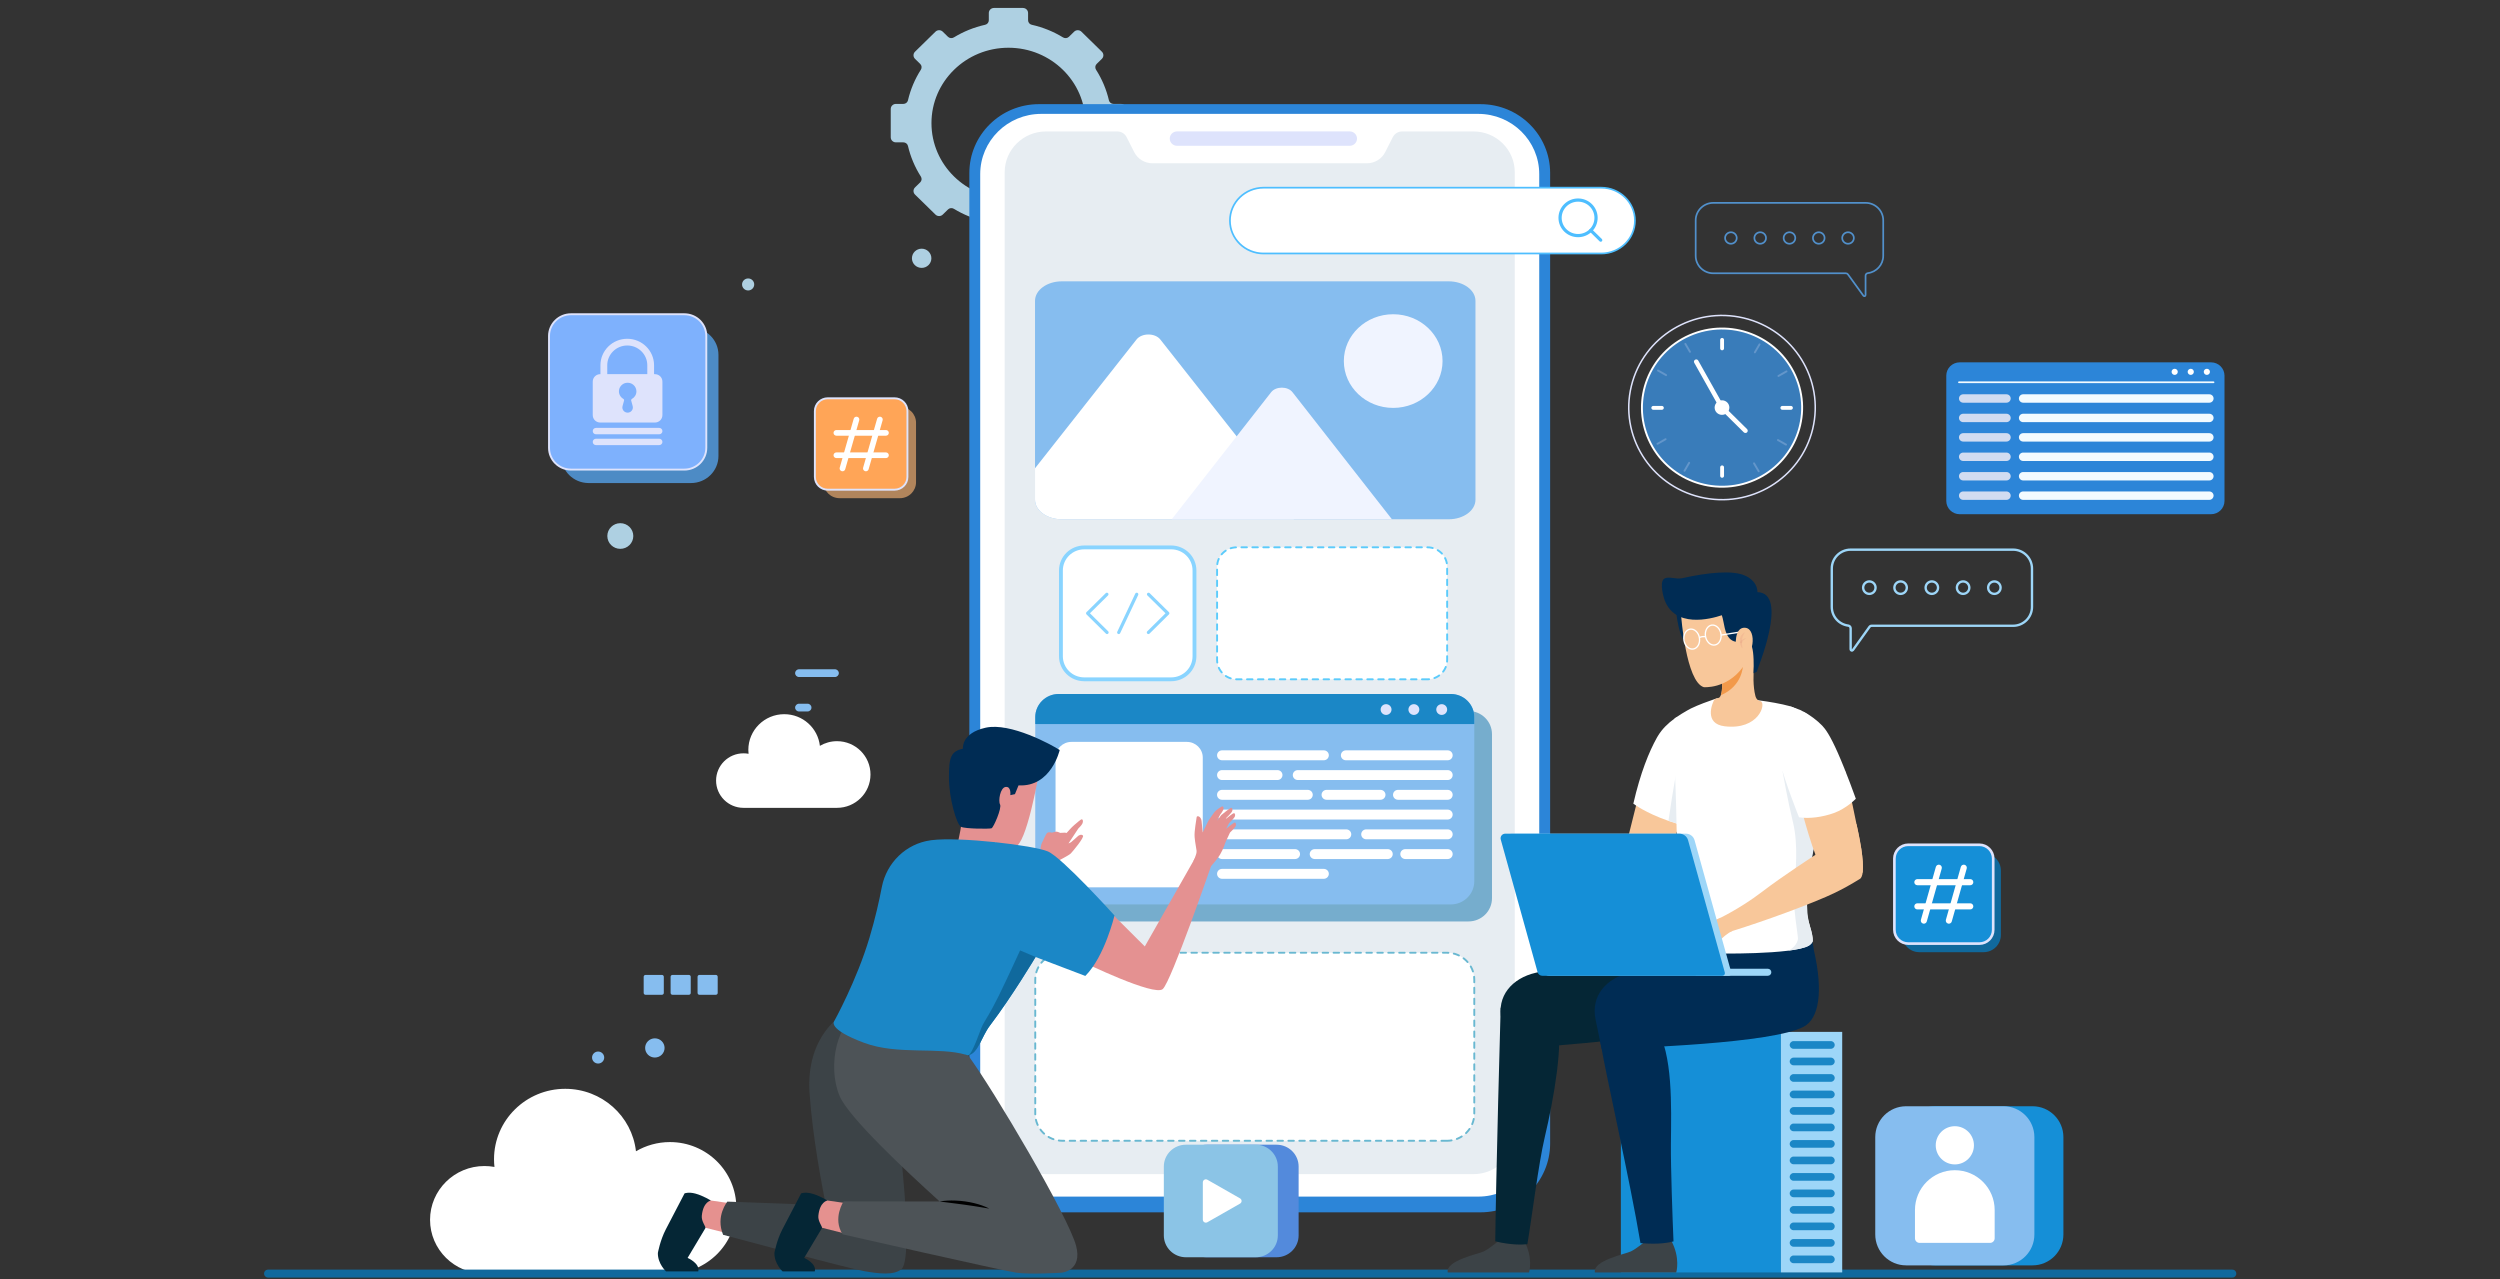 <svg width="942" height="482" viewBox="0 0 942 482" fill="none" xmlns="http://www.w3.org/2000/svg">
<rect x="0" y="0" width="942" height="482" fill="#333333" stroke="none"/>
<path d="M424.333 51.742V41.052C424.333 40.012 423.473 39.155 422.395 39.155H419.583C418.755 39.155 418.036 38.605 417.849 37.825C416.88 33.68 415.224 29.78 412.989 26.278C412.536 25.574 412.63 24.672 413.224 24.091L415.192 22.164C415.942 21.43 415.942 20.221 415.192 19.487L407.474 11.932C406.724 11.198 405.489 11.198 404.739 11.932L402.771 13.859C402.177 14.44 401.255 14.532 400.536 14.088C396.958 11.901 392.974 10.28 388.74 9.332C387.943 9.148 387.38 8.445 387.38 7.634V4.896C387.38 3.856 386.521 3 385.443 3H374.521C373.458 3 372.584 3.841 372.584 4.896V7.634C372.584 8.445 372.021 9.148 371.224 9.332C366.99 10.28 363.005 11.901 359.427 14.088C358.709 14.532 357.787 14.44 357.193 13.859L355.224 11.932C354.474 11.198 353.24 11.198 352.49 11.932L344.771 19.487C344.021 20.221 344.021 21.43 344.771 22.164L346.74 24.091C347.334 24.672 347.428 25.574 346.974 26.278C344.74 29.78 343.084 33.68 342.115 37.825C341.928 38.605 341.209 39.155 340.381 39.155H337.568C336.506 39.155 335.631 39.997 335.631 41.052V51.742C335.631 52.782 336.49 53.639 337.568 53.639H340.381C341.209 53.639 341.928 54.19 342.115 54.97C343.084 59.114 344.74 63.014 346.974 66.517C347.428 67.22 347.334 68.123 346.74 68.704L344.771 70.631C344.021 71.365 344.021 72.573 344.771 73.307L352.49 80.863C353.24 81.597 354.474 81.597 355.224 80.863L357.209 78.92C357.802 78.339 358.724 78.247 359.443 78.691C363.021 80.878 367.005 82.499 371.24 83.447C372.037 83.631 372.599 84.334 372.599 85.145V87.898C372.599 88.938 373.458 89.794 374.537 89.794H385.458C386.521 89.794 387.396 88.953 387.396 87.898V85.145C387.396 84.334 387.958 83.631 388.755 83.447C392.989 82.499 396.974 80.878 400.552 78.691C401.271 78.247 402.192 78.339 402.786 78.92L404.771 80.863C405.521 81.597 406.755 81.597 407.505 80.863L415.224 73.307C415.974 72.573 415.974 71.365 415.224 70.631L413.239 68.688C412.645 68.107 412.552 67.205 413.005 66.501C415.239 62.999 416.895 59.099 417.864 54.954C418.052 54.174 418.77 53.624 419.598 53.624H422.411C423.473 53.639 424.333 52.798 424.333 51.742ZM379.99 74.821C363.959 74.821 350.974 62.081 350.974 46.389C350.974 30.713 363.959 17.988 379.99 17.988C396.021 17.988 409.005 30.728 409.005 46.389C409.021 62.097 396.036 74.821 379.99 74.821Z" fill="#AED0E2"/>
<path d="M284.189 107.184C284.189 108.433 283.163 109.447 281.898 109.447C280.634 109.447 279.607 108.433 279.607 107.184C279.607 105.936 280.634 104.921 281.898 104.921C283.163 104.911 284.189 105.925 284.189 107.184Z" fill="#AED0E2"/>
<path d="M347.281 100.941C349.304 100.941 350.944 99.32 350.944 97.322C350.944 95.324 349.304 93.704 347.281 93.704C345.257 93.704 343.617 95.324 343.617 97.322C343.617 99.32 345.257 100.941 347.281 100.941Z" fill="#AED0E2"/>
<path d="M238.629 201.969C238.629 204.637 236.435 206.804 233.733 206.804C231.032 206.804 228.838 204.637 228.838 201.969C228.838 199.3 231.032 197.134 233.733 197.134C236.435 197.134 238.629 199.29 238.629 201.969Z" fill="#AED0E2"/>
<path d="M246.751 398.481C248.775 398.481 250.415 396.861 250.415 394.863C250.415 392.864 248.775 391.244 246.751 391.244C244.728 391.244 243.088 392.864 243.088 394.863C243.088 396.861 244.728 398.481 246.751 398.481Z" fill="#86BDEF"/>
<path d="M227.666 398.481C227.666 399.73 226.639 400.744 225.375 400.744C224.111 400.744 223.084 399.73 223.084 398.481C223.084 397.233 224.111 396.219 225.375 396.219C226.639 396.219 227.666 397.233 227.666 398.481Z" fill="#86BDEF"/>
<path d="M249.408 374.839H243.248C242.849 374.839 242.535 374.518 242.535 374.134V368.05C242.535 367.655 242.859 367.345 243.248 367.345H249.408C249.808 367.345 250.122 367.666 250.122 368.05V374.134C250.122 374.518 249.797 374.839 249.408 374.839Z" fill="#86BDEF"/>
<path d="M259.557 374.839H253.397C252.997 374.839 252.684 374.518 252.684 374.134V368.05C252.684 367.655 253.008 367.345 253.397 367.345H259.557C259.957 367.345 260.27 367.666 260.27 368.05V374.134C260.281 374.518 259.957 374.839 259.557 374.839Z" fill="#86BDEF"/>
<path d="M269.715 374.839H263.555C263.155 374.839 262.842 374.518 262.842 374.134V368.05C262.842 367.655 263.166 367.345 263.555 367.345H269.715C270.115 367.345 270.428 367.666 270.428 368.05V374.134C270.439 374.518 270.115 374.839 269.715 374.839Z" fill="#86BDEF"/>
<path d="M557.842 456.805H391.497C377.002 456.805 365.248 445.196 365.248 430.879V65.169C365.248 50.852 377.002 39.243 391.497 39.243H557.842C572.337 39.243 584.091 50.852 584.091 65.169V430.879C584.091 445.208 572.337 456.805 557.842 456.805Z" fill="#2C85D8"/>
<path d="M556.995 450.879H392.335C379.634 450.879 369.344 440.715 369.344 428.171V65.619C369.344 53.075 379.634 42.911 392.335 42.911H556.995C569.695 42.911 579.986 53.075 579.986 65.619V428.171C579.986 440.715 569.695 450.879 556.995 450.879Z" fill="white"/>
<path d="M570.765 64.903V427.042C570.765 435.53 563.794 442.415 555.2 442.415H394.129C385.535 442.415 378.564 435.53 378.564 427.042V64.903C378.564 56.415 385.535 49.53 394.129 49.53H420.993C422.481 49.53 423.845 50.355 424.509 51.679L427.361 57.301C428.665 59.9 431.345 61.527 434.259 61.527H515.058C517.972 61.527 520.652 59.9 521.956 57.301L524.808 51.679C525.472 50.368 526.836 49.53 528.324 49.53H555.188C563.794 49.518 570.765 56.403 570.765 64.903Z" fill="#E7EDF2"/>
<path d="M508.58 54.933H443.505C441.993 54.933 440.764 53.718 440.764 52.225C440.764 50.731 441.993 49.517 443.505 49.517H508.58C510.092 49.517 511.322 50.731 511.322 52.225C511.322 53.718 510.092 54.933 508.58 54.933Z" fill="#DEE3FC"/>
<path d="M545.204 429.847H400.387C394.694 429.847 390.084 425.293 390.084 419.67V369.166C390.084 363.544 394.694 358.99 400.387 358.99H545.204C550.896 358.99 555.507 363.544 555.507 369.166V419.67C555.507 425.293 550.896 429.847 545.204 429.847Z" fill="white" stroke="#69B8D1" stroke-width="0.725" stroke-miterlimit="10" stroke-linecap="round" stroke-linejoin="round" stroke-dasharray="2.06 2.06"/>
<path d="M537.862 255.966H466.026C461.919 255.966 458.6 252.675 458.6 248.631V213.562C458.6 209.506 461.931 206.227 466.026 206.227H537.862C541.969 206.227 545.288 209.518 545.288 213.562V248.631C545.288 252.687 541.969 255.966 537.862 255.966Z" fill="white" stroke="#5BCBFB" stroke-width="0.725" stroke-miterlimit="10" stroke-linecap="round" stroke-linejoin="round" stroke-dasharray="2.06 2.06"/>
<path d="M553.332 347.199H404.961C400.068 347.199 396.109 343.289 396.109 338.456V276.647C396.109 271.813 400.068 267.903 404.961 267.903H553.332C558.225 267.903 562.184 271.813 562.184 276.647V338.456C562.184 343.289 558.225 347.199 553.332 347.199Z" fill="#76ADCD"/>
<path d="M555.507 270.222V332.068C555.507 336.889 551.548 340.787 546.667 340.787H398.924C394.043 340.787 390.084 336.889 390.084 332.068V270.222C390.084 265.401 394.043 261.491 398.924 261.491H546.667C551.548 261.491 555.507 265.401 555.507 270.222Z" fill="#86BDEF"/>
<path d="M447.23 334.339H403.708C400.413 334.339 397.732 331.692 397.732 328.438V285.45C397.732 282.196 400.413 279.548 403.708 279.548H447.23C450.525 279.548 453.205 282.196 453.205 285.45V328.438C453.205 331.692 450.525 334.339 447.23 334.339Z" fill="white"/>
<path d="M498.816 286.469H460.481C459.436 286.469 458.588 285.631 458.588 284.599C458.588 283.567 459.436 282.729 460.481 282.729H498.816C499.861 282.729 500.709 283.567 500.709 284.599C500.697 285.643 499.848 286.469 498.816 286.469Z" fill="white"/>
<path d="M481.345 293.913H460.481C459.436 293.913 458.588 293.075 458.588 292.043C458.588 291.011 459.436 290.174 460.481 290.174H481.345C482.39 290.174 483.238 291.011 483.238 292.043C483.226 293.087 482.378 293.913 481.345 293.913Z" fill="white"/>
<path d="M545.475 293.913H489.018C487.973 293.913 487.125 293.075 487.125 292.043C487.125 291.011 487.973 290.174 489.018 290.174H545.475C546.52 290.174 547.368 291.011 547.368 292.043C547.368 293.087 546.52 293.913 545.475 293.913Z" fill="white"/>
<path d="M492.755 301.357H460.47C459.425 301.357 458.576 300.519 458.576 299.487C458.576 298.455 459.425 297.617 460.47 297.617H492.755C493.8 297.617 494.648 298.455 494.648 299.487C494.648 300.519 493.8 301.357 492.755 301.357Z" fill="white"/>
<path d="M520.158 301.357H499.86C498.815 301.357 497.967 300.519 497.967 299.487C497.967 298.455 498.815 297.617 499.86 297.617H520.158C521.203 297.617 522.052 298.455 522.052 299.487C522.052 300.519 521.203 301.357 520.158 301.357Z" fill="white"/>
<path d="M545.472 301.357H526.784C525.739 301.357 524.891 300.519 524.891 299.487C524.891 298.455 525.739 297.617 526.784 297.617H545.472C546.517 297.617 547.365 298.455 547.365 299.487C547.365 300.519 546.517 301.357 545.472 301.357Z" fill="white"/>
<path d="M545.474 308.801H460.47C459.425 308.801 458.576 307.963 458.576 306.931C458.576 305.899 459.425 305.061 460.47 305.061H545.474C546.519 305.061 547.367 305.899 547.367 306.931C547.367 307.963 546.519 308.801 545.474 308.801Z" fill="white"/>
<path d="M507.262 316.244H460.481C459.436 316.244 458.588 315.407 458.588 314.375C458.588 313.343 459.436 312.505 460.481 312.505H507.262C508.307 312.505 509.155 313.343 509.155 314.375C509.143 315.407 508.307 316.244 507.262 316.244Z" fill="white"/>
<path d="M545.474 316.244H514.8C513.755 316.244 512.906 315.407 512.906 314.375C512.906 313.343 513.755 312.505 514.8 312.505H545.474C546.52 312.505 547.368 313.343 547.368 314.375C547.368 315.407 546.52 316.244 545.474 316.244Z" fill="white"/>
<path d="M487.96 323.688H460.47C459.425 323.688 458.576 322.851 458.576 321.819C458.576 320.787 459.425 319.949 460.47 319.949H487.96C489.005 319.949 489.853 320.787 489.853 321.819C489.853 322.851 489.005 323.688 487.96 323.688Z" fill="white"/>
<path d="M522.89 323.688H495.399C494.354 323.688 493.506 322.85 493.506 321.819C493.506 320.787 494.354 319.949 495.399 319.949H522.89C523.935 319.949 524.783 320.787 524.783 321.819C524.783 322.85 523.935 323.688 522.89 323.688Z" fill="white"/>
<path d="M545.474 323.688H529.528C528.483 323.688 527.635 322.85 527.635 321.819C527.635 320.787 528.483 319.949 529.528 319.949H545.474C546.519 319.949 547.367 320.787 547.367 321.819C547.367 322.85 546.519 323.688 545.474 323.688Z" fill="white"/>
<path d="M498.816 331.132H460.481C459.436 331.132 458.588 330.294 458.588 329.262C458.588 328.23 459.436 327.393 460.481 327.393H498.816C499.861 327.393 500.709 328.23 500.709 329.262C500.697 330.294 499.848 331.132 498.816 331.132Z" fill="white"/>
<path d="M545.474 286.469H507.139C506.094 286.469 505.246 285.631 505.246 284.599C505.246 283.567 506.094 282.729 507.139 282.729H545.474C546.519 282.729 547.367 283.567 547.367 284.599C547.367 285.643 546.519 286.469 545.474 286.469Z" fill="white"/>
<path d="M555.507 270.222V272.821H390.084V270.222C390.084 265.401 394.043 261.491 398.924 261.491H546.667C551.548 261.491 555.507 265.401 555.507 270.222Z" fill="#1B87C6"/>
<path d="M524.327 267.356C524.327 268.473 523.405 269.384 522.274 269.384C521.143 269.384 520.221 268.473 520.221 267.356C520.221 266.238 521.143 265.328 522.274 265.328C523.405 265.328 524.327 266.238 524.327 267.356Z" fill="#DEE3FC"/>
<path d="M534.802 267.357C534.802 268.474 533.88 269.384 532.749 269.384C531.617 269.384 530.695 268.474 530.695 267.357C530.695 266.239 531.617 265.329 532.749 265.329C533.88 265.329 534.802 266.239 534.802 267.357Z" fill="#DEE3FC"/>
<path d="M545.29 267.357C545.29 268.474 544.368 269.384 543.237 269.384C542.106 269.384 541.184 268.474 541.184 267.357C541.184 266.239 542.106 265.329 543.237 265.329C544.38 265.329 545.29 266.239 545.29 267.357Z" fill="#DEE3FC"/>
<path d="M441.289 255.966H408.548C403.692 255.966 399.758 252.08 399.758 247.284V214.946C399.758 210.149 403.692 206.263 408.548 206.263H441.289C446.145 206.263 450.079 210.149 450.079 214.946V247.284C450.079 252.08 446.145 255.966 441.289 255.966Z" fill="white" stroke="#89D4FF" stroke-width="1.451" stroke-miterlimit="10"/>
<path d="M417.07 223.932L409.828 231.085L417.131 238.31" stroke="#89D4FF" stroke-width="1.213" stroke-miterlimit="10" stroke-linecap="round" stroke-linejoin="round"/>
<path d="M432.768 223.932L440.022 231.085L432.719 238.31" stroke="#89D4FF" stroke-width="1.213" stroke-miterlimit="10" stroke-linecap="round" stroke-linejoin="round"/>
<path d="M428.32 223.932L421.533 238.31" stroke="#89D4FF" stroke-width="1.213" stroke-miterlimit="10" stroke-linecap="round" stroke-linejoin="round"/>
<path d="M555.955 113.369V188.303C555.955 192.37 551.44 195.664 545.865 195.664H400.086C394.523 195.664 389.996 192.37 389.996 188.303V113.369C389.996 109.302 394.523 106.008 400.086 106.008H545.865C551.44 106.008 555.955 109.302 555.955 113.369Z" fill="#86BDEF"/>
<path d="M524.956 153.697C535.228 153.697 543.555 145.798 543.555 136.052C543.555 126.307 535.228 118.407 524.956 118.407C514.684 118.407 506.357 126.307 506.357 136.052C506.357 145.798 514.684 153.697 524.956 153.697Z" fill="#F0F4FF"/>
<path d="M487.441 195.664H400.075C394.518 195.664 389.996 192.361 389.996 188.281V176.449L428.228 127.94C430.224 125.404 435.226 125.404 437.222 127.94L466.089 164.563L487.528 191.765C488.563 193.065 488.402 194.545 487.441 195.664Z" fill="white"/>
<path d="M524.479 195.664H441.5L465.852 164.549L478.97 147.781C480.756 145.496 485.223 145.496 487.009 147.781L524.479 195.664Z" fill="#F0F4FF"/>
<path d="M603.339 95.517H476.141C469.132 95.517 463.438 89.972 463.438 83.118C463.438 76.276 469.119 70.719 476.141 70.719H603.339C610.349 70.719 616.043 76.263 616.043 83.118C616.043 89.972 610.362 95.517 603.339 95.517Z" fill="white" stroke="#4EBEFF" stroke-width="0.65" stroke-miterlimit="10"/>
<path d="M601.39 82.078C601.39 85.776 598.357 88.771 594.613 88.771C590.868 88.771 587.836 85.776 587.836 82.078C587.836 78.379 590.868 75.384 594.613 75.384C598.357 75.384 601.39 78.379 601.39 82.078Z" stroke="#4EBEFF" stroke-width="1.213" stroke-miterlimit="10"/>
<path d="M599.398 86.806L603.143 90.49" stroke="#4EBEFF" stroke-width="1.213" stroke-miterlimit="10" stroke-linecap="round"/>
<path d="M480.99 473.737H454.697C450.094 473.737 446.365 470.054 446.365 465.507V439.548C446.365 435.001 450.094 431.319 454.697 431.319H480.99C485.594 431.319 489.322 435.001 489.322 439.548V465.518C489.322 470.054 485.583 473.737 480.99 473.737Z" fill="#538ADC"/>
<path d="M473.156 473.737H446.863C442.26 473.737 438.531 470.054 438.531 465.507V439.548C438.531 435.001 442.26 431.319 446.863 431.319H473.156C477.76 431.319 481.488 435.001 481.488 439.548V465.518C481.488 470.054 477.76 473.737 473.156 473.737Z" fill="#8BC4E6"/>
<path d="M454.934 444.522L467.265 451.556C468.021 451.994 468.021 453.072 467.265 453.509L454.934 460.543C454.178 460.981 453.227 460.437 453.227 459.572V445.515C453.227 444.629 454.178 444.085 454.934 444.522Z" fill="white"/>
<path d="M683.016 161.662C687.534 143.024 675.9 124.292 657.031 119.823C638.162 115.354 619.203 126.841 614.686 145.48C610.168 164.118 621.802 182.85 640.671 187.319C659.54 191.788 678.499 180.301 683.016 161.662Z" stroke="#DEE3FC" stroke-width="0.573" stroke-miterlimit="10"/>
<path d="M676.463 141.54C683.206 156.589 676.321 174.19 661.077 180.849C645.833 187.509 628.011 180.701 621.268 165.653C614.525 150.604 621.41 133.003 636.655 126.343C651.899 119.684 669.721 126.491 676.463 141.54Z" fill="#397CBA" stroke="white" stroke-width="0.725"/>
<path d="M651.627 153.575C651.627 155.091 650.384 156.318 648.85 156.318C647.315 156.318 646.072 155.091 646.072 153.575C646.072 152.06 647.315 150.832 648.85 150.832C650.384 150.832 651.627 152.06 651.627 153.575Z" fill="white"/>
<path d="M648.55 153.031C648.129 153.266 647.599 153.116 647.372 152.7L638.392 136.7C638.154 136.283 638.305 135.76 638.727 135.536C639.148 135.301 639.678 135.451 639.905 135.867L648.885 151.867C649.123 152.284 648.972 152.807 648.55 153.031Z" fill="white"/>
<path d="M649.294 154.013C649.629 153.682 650.18 153.682 650.526 154.013L658.296 161.688C658.631 162.019 658.631 162.563 658.296 162.905C657.961 163.235 657.41 163.235 657.064 162.905L649.294 155.23C648.959 154.888 648.959 154.344 649.294 154.013Z" fill="white"/>
<path d="M648.887 131.266V128.065" stroke="white" stroke-width="1.451" stroke-miterlimit="10" stroke-linecap="round"/>
<path d="M671.582 153.682H674.824" stroke="white" stroke-width="1.451" stroke-miterlimit="10" stroke-linecap="round"/>
<path d="M648.887 176.097V179.298" stroke="white" stroke-width="1.451" stroke-miterlimit="10" stroke-linecap="round"/>
<path d="M626.193 153.682H622.951" stroke="white" stroke-width="1.451" stroke-miterlimit="10" stroke-linecap="round"/>
<g opacity="0.5">
<path opacity="0.5" d="M636.79 132.568L635.039 129.57" stroke="#DEE3FC" stroke-width="0.725" stroke-miterlimit="10" stroke-linecap="round"/>
<path opacity="0.5" d="M670.117 141.663L673.155 139.934" stroke="#DEE3FC" stroke-width="0.725" stroke-miterlimit="10" stroke-linecap="round"/>
<path opacity="0.5" d="M660.908 174.582L662.67 177.58" stroke="#DEE3FC" stroke-width="0.725" stroke-miterlimit="10" stroke-linecap="round"/>
<path opacity="0.5" d="M627.592 165.488L624.545 167.227" stroke="#DEE3FC" stroke-width="0.725" stroke-miterlimit="10" stroke-linecap="round"/>
</g>
<g opacity="0.5">
<path opacity="0.5" d="M627.778 141.343L624.73 139.614" stroke="#DEE3FC" stroke-width="0.725" stroke-miterlimit="10" stroke-linecap="round"/>
<path opacity="0.5" d="M661.234 132.76L662.996 129.751" stroke="#DEE3FC" stroke-width="0.725" stroke-miterlimit="10" stroke-linecap="round"/>
<path opacity="0.5" d="M669.924 165.807L672.971 167.536" stroke="#DEE3FC" stroke-width="0.725" stroke-miterlimit="10" stroke-linecap="round"/>
<path opacity="0.5" d="M636.47 174.389L634.719 177.398" stroke="#DEE3FC" stroke-width="0.725" stroke-miterlimit="10" stroke-linecap="round"/>
</g>
<path d="M339.076 187.719H316.371C313.01 187.719 310.287 185.03 310.287 181.71V159.284C310.287 155.964 313.01 153.275 316.371 153.275H339.076C342.437 153.275 345.161 155.964 345.161 159.284V181.71C345.161 185.03 342.437 187.719 339.076 187.719Z" fill="#B1855C"/>
<path d="M337.055 184.517H311.919C309.228 184.517 307.045 182.361 307.045 179.703V154.886C307.045 152.229 309.228 150.073 311.919 150.073H337.044C339.735 150.073 341.918 152.229 341.918 154.886V179.703C341.929 182.361 339.746 184.517 337.055 184.517Z" fill="#FFA557" stroke="#DEE3FC" stroke-width="0.725" stroke-miterlimit="10"/>
<path d="M317.444 177.58C317.346 177.58 317.249 177.569 317.152 177.537C316.579 177.377 316.244 176.79 316.406 176.225L321.68 157.78C321.842 157.214 322.447 156.883 323.009 157.044C323.582 157.204 323.917 157.791 323.755 158.356L318.481 176.801C318.351 177.271 317.908 177.58 317.444 177.58Z" fill="white"/>
<path d="M326.264 177.58C326.167 177.58 326.069 177.569 325.972 177.537C325.399 177.377 325.064 176.79 325.226 176.224L330.5 157.78C330.662 157.214 331.267 156.883 331.829 157.043C332.402 157.203 332.737 157.79 332.575 158.356L327.301 176.801C327.172 177.27 326.739 177.58 326.264 177.58Z" fill="white"/>
<path d="M333.827 164.173H315.153C314.559 164.173 314.072 163.693 314.072 163.106C314.072 162.519 314.559 162.039 315.153 162.039H333.827C334.421 162.039 334.908 162.519 334.908 163.106C334.908 163.693 334.421 164.173 333.827 164.173Z" fill="white"/>
<path d="M333.827 172.606H315.153C314.559 172.606 314.072 172.126 314.072 171.539C314.072 170.952 314.559 170.471 315.153 170.471H333.827C334.421 170.471 334.908 170.952 334.908 171.539C334.908 172.126 334.421 172.606 333.827 172.606Z" fill="white"/>
<path d="M314.591 255.103H301.082C300.261 255.103 299.602 254.452 299.602 253.641C299.602 252.83 300.261 252.179 301.082 252.179H314.591C315.412 252.179 316.071 252.83 316.071 253.641C316.071 254.442 315.412 255.103 314.591 255.103Z" fill="#86BDEF"/>
<path d="M304.279 268.083H301.08C300.259 268.083 299.6 267.432 299.6 266.621C299.6 265.81 300.259 265.159 301.08 265.159H304.279C305.1 265.159 305.759 265.81 305.759 266.621C305.77 267.432 305.1 268.083 304.279 268.083Z" fill="#86BDEF"/>
<path d="M252.43 430.333C247.752 430.333 243.391 431.611 239.632 433.796C238.14 420.541 226.777 410.266 212.975 410.266C198.169 410.266 186.146 422.13 186.146 436.805C186.146 437.798 186.203 438.764 186.318 439.7C185.084 439.473 183.822 439.36 182.531 439.36C171.225 439.36 162.043 448.443 162.043 459.626C162.043 470.809 171.225 479.892 182.531 479.892H252.401C266.231 479.892 277.451 468.794 277.451 455.113C277.48 441.432 266.26 430.333 252.43 430.333Z" fill="white"/>
<path d="M315.387 279.277C313.029 279.277 310.83 279.924 308.935 281.032C308.183 274.314 302.455 269.106 295.497 269.106C288.033 269.106 281.971 275.119 281.971 282.557C281.971 283.061 282 283.55 282.058 284.024C281.436 283.909 280.8 283.852 280.149 283.852C274.449 283.852 269.82 288.456 269.82 294.124C269.82 299.792 274.449 304.396 280.149 304.396H315.373C322.345 304.396 328.001 298.771 328.001 291.836C328.016 284.902 322.36 279.277 315.387 279.277Z" fill="white"/>
<path d="M833.121 193.757H738.431C735.63 193.757 733.359 191.514 733.359 188.748V141.539C733.359 138.772 735.63 136.53 738.431 136.53H833.121C835.922 136.53 838.192 138.772 838.192 141.539V188.748C838.192 191.514 835.922 193.757 833.121 193.757Z" fill="#2C85D8"/>
<path d="M738.139 144.044H834.063" stroke="#F3FBFF" stroke-width="0.65" stroke-miterlimit="10" stroke-linecap="round"/>
<path d="M831.544 141.263C832.189 141.263 832.712 140.746 832.712 140.109C832.712 139.472 832.189 138.955 831.544 138.955C830.898 138.955 830.375 139.472 830.375 140.109C830.375 140.746 830.898 141.263 831.544 141.263Z" fill="white"/>
<path d="M825.475 141.263C826.121 141.263 826.644 140.746 826.644 140.109C826.644 139.472 826.121 138.955 825.475 138.955C824.83 138.955 824.307 139.472 824.307 140.109C824.307 140.746 824.83 141.263 825.475 141.263Z" fill="white"/>
<path d="M819.419 141.263C820.064 141.263 820.587 140.746 820.587 140.109C820.587 139.472 820.064 138.955 819.419 138.955C818.773 138.955 818.25 139.472 818.25 140.109C818.25 140.746 818.773 141.263 819.419 141.263Z" fill="white"/>
<path d="M756.022 151.74H739.745C738.856 151.74 738.139 151.032 738.139 150.154C738.139 149.275 738.856 148.567 739.745 148.567H756.022C756.912 148.567 757.629 149.275 757.629 150.154C757.629 151.032 756.912 151.74 756.022 151.74Z" fill="#D1DCF1"/>
<path d="M756.022 159.07H739.745C738.856 159.07 738.139 158.362 738.139 157.484C738.139 156.605 738.856 155.897 739.745 155.897H756.022C756.912 155.897 757.629 156.605 757.629 157.484C757.629 158.362 756.912 159.07 756.022 159.07Z" fill="#D1DCF1"/>
<path d="M756.022 166.387H739.745C738.856 166.387 738.139 165.68 738.139 164.801C738.139 163.923 738.856 163.215 739.745 163.215H756.022C756.912 163.215 757.629 163.923 757.629 164.801C757.629 165.68 756.912 166.387 756.022 166.387Z" fill="#D1DCF1"/>
<path d="M756.022 173.705H739.745C738.856 173.705 738.139 172.997 738.139 172.119C738.139 171.24 738.856 170.532 739.745 170.532H756.022C756.912 170.532 757.629 171.24 757.629 172.119C757.629 172.997 756.912 173.705 756.022 173.705Z" fill="#D1DCF1"/>
<path d="M756.022 181.035H739.745C738.856 181.035 738.139 180.327 738.139 179.449C738.139 178.571 738.856 177.863 739.745 177.863H756.022C756.912 177.863 757.629 178.571 757.629 179.449C757.629 180.327 756.912 181.035 756.022 181.035Z" fill="#D1DCF1"/>
<path d="M756.022 188.353H739.745C738.856 188.353 738.139 187.645 738.139 186.766C738.139 185.888 738.856 185.18 739.745 185.18H756.022C756.912 185.18 757.629 185.888 757.629 186.766C757.629 187.645 756.912 188.353 756.022 188.353Z" fill="#D1DCF1"/>
<path d="M832.474 151.74H762.333C761.444 151.74 760.727 151.032 760.727 150.154C760.727 149.275 761.444 148.567 762.333 148.567H832.474C833.364 148.567 834.08 149.275 834.08 150.154C834.067 151.032 833.35 151.74 832.474 151.74Z" fill="#F3FBFF"/>
<path d="M832.472 159.07H762.331C761.442 159.07 760.725 158.362 760.725 157.484C760.725 156.605 761.442 155.897 762.331 155.897H832.472C833.362 155.897 834.078 156.605 834.078 157.484C834.065 158.362 833.348 159.07 832.472 159.07Z" fill="#F3FBFF"/>
<path d="M832.472 166.388H762.331C761.442 166.388 760.725 165.68 760.725 164.801C760.725 163.923 761.442 163.215 762.331 163.215H832.472C833.362 163.215 834.078 163.923 834.078 164.801C834.065 165.68 833.348 166.388 832.472 166.388Z" fill="#F3FBFF"/>
<path d="M832.472 173.705H762.331C761.442 173.705 760.725 172.997 760.725 172.119C760.725 171.24 761.442 170.532 762.331 170.532H832.472C833.362 170.532 834.078 171.24 834.078 172.119C834.065 172.997 833.348 173.705 832.472 173.705Z" fill="#F3FBFF"/>
<path d="M832.472 181.036H762.331C761.442 181.036 760.725 180.328 760.725 179.45C760.725 178.571 761.442 177.864 762.331 177.864H832.472C833.362 177.864 834.078 178.571 834.078 179.45C834.065 180.328 833.348 181.036 832.472 181.036Z" fill="#F3FBFF"/>
<path d="M832.472 188.353H762.331C761.442 188.353 760.725 187.645 760.725 186.766C760.725 185.888 761.442 185.18 762.331 185.18H832.472C833.362 185.18 834.078 185.888 834.078 186.766C834.065 187.645 833.348 188.353 832.472 188.353Z" fill="#F3FBFF"/>
<path d="M260.374 182.014H221.805C216.099 182.014 211.463 177.446 211.463 171.799V133.704C211.463 128.068 216.088 123.489 221.805 123.489H260.374C266.08 123.489 270.716 128.057 270.716 133.704V171.799C270.716 177.446 266.091 182.014 260.374 182.014Z" fill="#4D8BC5"/>
<path d="M257.847 176.944H215.16C210.589 176.944 206.871 173.283 206.871 168.757V126.595C206.871 122.08 210.578 118.408 215.16 118.408H257.847C262.418 118.408 266.135 122.069 266.135 126.595V168.757C266.125 173.283 262.418 176.944 257.847 176.944Z" fill="#7EB1FD" stroke="#DEE3FC" stroke-width="0.725" stroke-miterlimit="10"/>
<path d="M246.764 140.984H246.451V137.632C246.451 132.124 241.923 127.652 236.346 127.652C230.77 127.652 226.242 132.124 226.242 137.632V140.984H226.177C224.61 140.984 223.346 142.232 223.346 143.78V156.418C223.346 157.966 224.61 159.214 226.177 159.214H246.764C248.331 159.214 249.595 157.966 249.595 156.418V143.78C249.606 142.232 248.331 140.984 246.764 140.984ZM228.814 137.632C228.814 133.522 232.196 130.182 236.357 130.182C240.518 130.182 243.9 133.522 243.9 137.632V140.984H228.814V137.632Z" fill="#DEE3FC"/>
<path d="M239.803 147.473C239.803 145.455 237.945 143.865 235.826 144.281C234.584 144.527 233.546 145.541 233.287 146.768C232.973 148.252 233.687 149.608 234.843 150.28C235.081 150.419 235.21 150.675 235.146 150.931L234.573 153.023C234.227 154.261 235.178 155.489 236.486 155.489C237.793 155.489 238.733 154.261 238.398 153.023L237.837 150.952C237.761 150.686 237.901 150.429 238.139 150.291C239.123 149.736 239.803 148.69 239.803 147.473Z" fill="#7EB1FD"/>
<path d="M248.383 163.643H224.565C223.895 163.643 223.344 163.11 223.344 162.438C223.344 161.776 223.884 161.232 224.565 161.232H248.383C249.053 161.232 249.604 161.765 249.604 162.438C249.604 163.11 249.053 163.643 248.383 163.643Z" fill="#DEE3FC"/>
<path d="M248.383 167.721H224.565C223.895 167.721 223.344 167.187 223.344 166.515C223.344 165.854 223.884 165.309 224.565 165.309H248.383C249.053 165.309 249.604 165.843 249.604 166.515C249.604 167.177 249.053 167.721 248.383 167.721Z" fill="#DEE3FC"/>
<path d="M101 479.892H841.137" stroke="#10699D" stroke-width="3" stroke-miterlimit="10" stroke-linecap="round"/>
<path d="M645.601 76.441H702.942C706.616 76.441 709.599 79.387 709.599 83.016V96.401C709.599 99.752 707.059 102.517 703.785 102.922C703.309 102.987 702.942 103.381 702.942 103.862V111.184C702.942 111.611 702.391 111.782 702.142 111.44L696.296 103.371C696.112 103.115 695.82 102.976 695.507 102.976H645.591C641.916 102.976 638.934 100.03 638.934 96.401V83.016C638.944 79.376 641.927 76.441 645.601 76.441Z" stroke="#5190CB" stroke-width="0.65" stroke-miterlimit="10"/>
<path d="M694.145 89.677C694.145 90.872 695.128 91.843 696.338 91.843C697.549 91.843 698.532 90.872 698.532 89.677C698.532 88.481 697.549 87.51 696.338 87.51C695.128 87.52 694.145 88.481 694.145 89.677Z" stroke="#5190CB" stroke-width="0.65" stroke-miterlimit="10"/>
<path d="M683.113 89.677C683.113 90.872 684.097 91.843 685.307 91.843C686.517 91.843 687.501 90.872 687.501 89.677C687.501 88.481 686.517 87.51 685.307 87.51C684.097 87.52 683.113 88.481 683.113 89.677Z" stroke="#5190CB" stroke-width="0.65" stroke-miterlimit="10"/>
<path d="M672.078 89.677C672.078 90.872 673.062 91.843 674.272 91.843C675.482 91.843 676.466 90.872 676.466 89.677C676.466 88.481 675.482 87.51 674.272 87.51C673.062 87.52 672.078 88.481 672.078 89.677Z" stroke="#5190CB" stroke-width="0.65" stroke-miterlimit="10"/>
<path d="M661.045 89.677C661.045 90.872 662.028 91.843 663.239 91.843C664.449 91.843 665.432 90.872 665.432 89.677C665.432 88.481 664.449 87.51 663.239 87.51C662.028 87.52 661.045 88.481 661.045 89.677Z" stroke="#5190CB" stroke-width="0.65" stroke-miterlimit="10"/>
<path d="M650.012 89.677C650.012 90.873 650.995 91.844 652.206 91.844C653.416 91.844 654.399 90.873 654.399 89.677C654.399 88.482 653.416 87.51 652.206 87.51C650.995 87.521 650.012 88.482 650.012 89.677Z" stroke="#5190CB" stroke-width="0.65" stroke-miterlimit="10"/>
<path d="M383.66 330.595L391.799 322.253C391.799 322.253 392.086 318.53 392.527 317.754C392.969 316.966 394.115 314.066 394.687 313.744C395.26 313.422 396.394 313.744 396.394 313.744C396.394 313.744 397.528 313.362 398.029 313.362C398.53 313.362 399.485 313.828 399.485 313.828C399.485 313.828 400.702 313.744 401.204 313.744C401.705 313.744 401.872 313.887 401.872 313.887C401.872 313.887 403.829 311.632 404.784 310.868C405.739 310.104 407.183 308.708 407.612 308.72C408.018 308.72 408.197 309.436 407.899 310.2C407.6 310.963 406.311 312.181 406.311 312.181L402.612 317.802C402.612 317.802 403.244 317.551 403.579 317.336C403.913 317.122 406.18 315.009 406.311 314.926C406.443 314.842 407.457 314.162 408.054 314.842C408.651 315.522 404.175 320.869 403.459 321.597C402.743 322.313 398.638 324.401 398.638 324.401C398.638 324.401 394.294 332.206 393.876 332.708C393.446 333.221 383.66 330.595 383.66 330.595Z" fill="#E49191"/>
<path d="M391.311 292.107C391.311 292.107 386.764 318.423 382.492 319.031C382.492 319.031 365.426 319.723 361.619 299.005C358.325 281.044 371.548 277.213 377.742 278.586C383.924 279.97 392.648 280.865 391.311 292.107Z" fill="#E49191"/>
<path d="M376.225 314.83C376.225 314.83 373.838 318.052 372.991 325.857C372.991 325.857 365.878 326.871 359.326 323.494C359.326 323.494 362.859 312.479 363.288 300.521" fill="#E49191"/>
<path d="M371.415 274.194C362.083 276.258 362.835 282.07 362.835 282.07C358.467 283.156 357.524 284.958 357.56 293.014C357.595 301.082 360.507 310.76 362.118 311.548C363.73 312.336 372.847 312.371 373.611 312.097C374.375 311.823 377.561 304.423 376.822 303.122C376.082 301.822 376.857 296.702 378.982 296.511C381.106 296.32 380.688 299.614 380.688 299.614L382.431 299.232L383.779 295.926C396.107 296.654 399.294 282.607 399.294 282.607C396.334 280.674 380.748 272.129 371.415 274.194Z" fill="#002C54"/>
<path d="M267.85 452.349L277.278 453.709L274.151 464.725L263.935 462.147C263.935 462.147 259.782 456.514 266.059 452.349C266.37 452.158 267.36 452.241 267.85 452.349Z" fill="#E5918F"/>
<path d="M338.262 424.064L324.358 381.972C324.358 381.972 320.145 380.469 317.985 381.972C317.985 381.972 303.497 389.765 305.048 411.963C306.218 428.707 309.75 446.859 311.183 454.139L274.091 452.766C274.091 452.766 269.52 458.209 272.48 465.286C272.48 465.286 319.095 477.817 325.659 478.974C330.994 479.917 336.841 480.645 339.658 478.222C344.611 473.974 338.262 424.064 338.262 424.064Z" fill="#3C4347"/>
<path d="M311.779 452.349L321.207 453.709L318.081 464.725L307.865 462.147C307.865 462.147 303.712 456.514 309.989 452.349C310.287 452.158 311.278 452.241 311.779 452.349Z" fill="#E5918F"/>
<path d="M308.355 458.125C308.14 460.297 310.038 462.243 309.691 462.792C309.345 463.329 303.008 473.974 303.008 473.974C303.008 473.974 307.794 476.062 307.018 479.07H294.893C294.893 479.07 291.73 476.218 291.802 472.124C291.802 472.124 292.625 467.41 294.786 463.245C296.946 459.08 301.863 449.664 301.863 449.664C301.863 449.664 303.354 449.055 305.908 449.735C308.892 450.535 311.768 452.361 311.768 452.361C311.768 452.361 308.868 452.767 308.355 458.125Z" fill="#052635"/>
<path d="M405.465 469.391C402.469 458.22 374.316 410.543 364.781 397.665C345.208 389.168 324.359 381.96 324.359 381.96C315.731 384.025 311.482 401.401 316.375 412.989C319.729 420.937 341.02 440.939 354.064 452.718L317.879 452.671C317.879 452.671 313.618 459.044 317.485 465.094C317.485 465.094 377.658 478.771 382.933 479.547C388.208 480.322 400.058 479.547 400.058 479.547C400.058 479.547 407.983 478.795 405.465 469.391Z" fill="#4D5357"/>
<path d="M264.437 458.125C264.222 460.297 266.12 462.243 265.773 462.792C265.427 463.329 259.09 473.974 259.09 473.974C259.09 473.974 263.876 476.062 263.1 479.07H250.975C250.975 479.07 247.812 476.218 247.884 472.124C247.884 472.124 248.707 467.41 250.868 463.245C253.028 459.08 257.945 449.664 257.945 449.664C257.945 449.664 259.436 449.055 261.99 449.735C264.974 450.535 267.85 452.361 267.85 452.361C267.85 452.361 264.95 452.767 264.437 458.125Z" fill="#052635"/>
<path d="M450.766 322.492L431.361 356.624L417.458 342.768L405.953 359.894L409.295 361.493L408.089 362.496C408.089 362.496 434.906 375.552 438.128 372.676C441.338 369.799 456.316 326.371 456.316 326.371L450.766 322.492Z" fill="#E49191"/>
<path d="M419.941 344.952C419.941 344.952 416.277 360.407 408.949 367.735L390.201 360.598C390.201 360.598 381.5 375.229 372.991 386.447C369.721 390.78 368.635 396.878 364.792 397.678C364.554 397.594 364.327 397.522 364.088 397.463C353.67 394.336 338.298 397.654 325.612 392.94C311.601 387.724 314.322 384.789 314.322 384.789C314.322 384.789 322.82 369.477 327.641 353.258C329.789 346.086 331.281 339.438 332.271 334.247C334.05 325.057 341.413 317.873 350.698 316.62C350.805 316.608 350.901 316.584 351.008 316.572C361.63 315.224 389.437 318.506 394.843 320.821C400.249 323.136 419.941 344.952 419.941 344.952Z" fill="#1B87C6"/>
<path d="M390.201 360.598C390.201 360.598 381.501 375.23 372.992 386.448C369.722 390.78 368.636 396.878 364.793 397.678C366.476 397.081 369.268 388.226 370.259 386.233C371.261 384.252 372.849 382.259 376.286 375.301C379.711 368.331 384.365 358.116 384.365 358.116L390.201 360.598Z" fill="#10699D"/>
<path d="M354.062 452.719C354.062 452.719 354.361 452.647 354.874 452.588C355.399 452.528 356.139 452.421 357.034 452.385C358.824 452.289 361.223 452.361 363.598 452.683C364.779 452.85 365.961 453.065 367.059 453.34C368.157 453.602 369.159 453.901 370.007 454.211C370.854 454.497 371.534 454.819 372.024 455.034C372.501 455.249 372.764 455.392 372.764 455.392C372.764 455.392 372.465 455.356 371.952 455.273C371.439 455.166 370.699 455.07 369.828 454.915C368.073 454.617 365.758 454.247 363.431 453.936C362.273 453.757 361.104 453.626 360.006 453.483C358.908 453.34 357.881 453.22 357.01 453.101C355.244 452.886 354.062 452.719 354.062 452.719Z" fill="black"/>
<path d="M465.266 309.937C464.956 309.901 462.963 311.5 462.008 312.288L463.118 310.164C463.118 310.164 464.586 308.755 465.111 307.98C465.636 307.204 465.362 306.428 464.944 306.392C464.657 306.369 462.903 307.753 461.889 308.576L462.115 308.147C462.115 308.147 463.583 306.738 464.108 305.963C464.634 305.187 464.359 304.411 463.941 304.364C463.524 304.328 460.158 307.144 460.158 307.144L458.523 309.34L459.764 306.941C459.764 306.941 460.421 306.142 460.85 305.283C461.28 304.411 460.97 304.149 460.731 303.862C460.492 303.576 458.225 305.259 457.64 305.939C457.067 306.619 455.229 309.352 455.086 309.734L453.189 313.648C453.069 312.515 452.878 310.569 452.747 309.328C452.556 307.55 450.933 307.12 450.885 307.992C450.826 308.863 449.931 313.123 450.133 315.439C450.336 317.754 450.73 319.269 450.873 320.57C451.017 321.871 449.668 324.473 449.668 324.473C449.668 324.473 455.074 327.826 455.957 326.824C456.852 325.821 458.75 323.59 459.669 322.086C460.934 320.021 461.781 317.312 461.781 317.312L463.464 313.708C463.464 313.708 464.932 312.3 465.457 311.524C465.958 310.748 465.684 309.973 465.266 309.937Z" fill="#E49191"/>
<path d="M671.061 388.819H610.744V479.455H671.061V388.819Z" fill="#158FD7"/>
<path d="M671.047 479.449H694.145V388.812H671.047V479.449Z" fill="#9DD6F8"/>
<path d="M689.873 392.292H675.809C675.01 392.292 674.361 392.94 674.361 393.739C674.361 394.539 675.01 395.187 675.809 395.187H689.873C690.673 395.187 691.321 394.539 691.321 393.739C691.321 392.94 690.673 392.292 689.873 392.292Z" fill="#1B87C6"/>
<path d="M689.873 398.51H675.809C675.01 398.51 674.361 399.158 674.361 399.958C674.361 400.758 675.01 401.406 675.809 401.406H689.873C690.673 401.406 691.321 400.758 691.321 399.958C691.321 399.158 690.673 398.51 689.873 398.51Z" fill="#1B87C6"/>
<path d="M689.873 404.729H675.809C675.01 404.729 674.361 405.377 674.361 406.177C674.361 406.976 675.01 407.625 675.809 407.625H689.873C690.673 407.625 691.321 406.976 691.321 406.177C691.321 405.377 690.673 404.729 689.873 404.729Z" fill="#1B87C6"/>
<path d="M689.873 410.936H675.809C675.01 410.936 674.361 411.584 674.361 412.383C674.361 413.183 675.01 413.831 675.809 413.831H689.873C690.673 413.831 691.321 413.183 691.321 412.383C691.321 411.584 690.673 410.936 689.873 410.936Z" fill="#1B87C6"/>
<path d="M689.873 417.155H675.809C675.01 417.155 674.361 417.803 674.361 418.602C674.361 419.402 675.01 420.05 675.809 420.05H689.873C690.673 420.05 691.321 419.402 691.321 418.602C691.321 417.803 690.673 417.155 689.873 417.155Z" fill="#1B87C6"/>
<path d="M689.873 423.361H675.809C675.01 423.361 674.361 424.009 674.361 424.809C674.361 425.609 675.01 426.257 675.809 426.257H689.873C690.673 426.257 691.321 425.609 691.321 424.809C691.321 424.009 690.673 423.361 689.873 423.361Z" fill="#1B87C6"/>
<path d="M689.873 429.58H675.809C675.01 429.58 674.361 430.228 674.361 431.028C674.361 431.827 675.01 432.476 675.809 432.476H689.873C690.673 432.476 691.321 431.827 691.321 431.028C691.321 430.228 690.673 429.58 689.873 429.58Z" fill="#1B87C6"/>
<path d="M689.873 435.798H675.809C675.01 435.798 674.361 436.446 674.361 437.246C674.361 438.046 675.01 438.694 675.809 438.694H689.873C690.673 438.694 691.321 438.046 691.321 437.246C691.321 436.446 690.673 435.798 689.873 435.798Z" fill="#1B87C6"/>
<path d="M689.873 442.005H675.809C675.01 442.005 674.361 442.653 674.361 443.453C674.361 444.253 675.01 444.901 675.809 444.901H689.873C690.673 444.901 691.321 444.253 691.321 443.453C691.321 442.653 690.673 442.005 689.873 442.005Z" fill="#1B87C6"/>
<path d="M689.873 448.224H675.809C675.01 448.224 674.361 448.872 674.361 449.672C674.361 450.471 675.01 451.12 675.809 451.12H689.873C690.673 451.12 691.321 450.471 691.321 449.672C691.321 448.872 690.673 448.224 689.873 448.224Z" fill="#1B87C6"/>
<path d="M689.873 454.442H675.809C675.01 454.442 674.361 455.091 674.361 455.89C674.361 456.69 675.01 457.338 675.809 457.338H689.873C690.673 457.338 691.321 456.69 691.321 455.89C691.321 455.091 690.673 454.442 689.873 454.442Z" fill="#1B87C6"/>
<path d="M689.873 460.65H675.809C675.01 460.65 674.361 461.298 674.361 462.098C674.361 462.897 675.01 463.546 675.809 463.546H689.873C690.673 463.546 691.321 462.897 691.321 462.098C691.321 461.298 690.673 460.65 689.873 460.65Z" fill="#1B87C6"/>
<path d="M689.873 466.868H675.809C675.01 466.868 674.361 467.516 674.361 468.316C674.361 469.116 675.01 469.764 675.809 469.764H689.873C690.673 469.764 691.321 469.116 691.321 468.316C691.321 467.516 690.673 466.868 689.873 466.868Z" fill="#1B87C6"/>
<path d="M689.873 473.075H675.809C675.01 473.075 674.361 473.723 674.361 474.523C674.361 475.323 675.01 475.971 675.809 475.971H689.873C690.673 475.971 691.321 475.323 691.321 474.523C691.321 473.723 690.673 473.075 689.873 473.075Z" fill="#1B87C6"/>
<path d="M600.95 479.455H631.605C631.605 479.455 633.312 473.998 629.609 467.238C629.609 467.238 627.14 469.21 619.756 467.872C619.756 467.872 616.676 470.491 614.541 471.518C612.384 472.556 600.12 474.956 600.95 479.455Z" fill="#3C4347"/>
<path d="M603.085 393.018C605.069 404.832 614.195 444.797 618.129 468.402C625.305 469.014 628.755 468.194 630.578 467.768C630.22 459.53 629.516 439.836 629.597 431.206C629.736 416.612 630.416 397.367 623.99 386.799L602.381 388.495C602.508 389.637 602.635 390.56 602.739 391.23C602.842 391.876 602.969 392.464 603.085 393.018Z" fill="#002C54"/>
<path d="M545.502 479.455H576.157C576.157 479.455 577.864 473.998 574.161 467.238C574.161 467.238 571.692 469.21 564.308 467.872C564.308 467.872 561.227 470.491 559.093 471.518C556.947 472.556 544.683 474.956 545.502 479.455Z" fill="#3C4347"/>
<path d="M563.408 467.722C569.269 469.175 573.503 469.025 575.511 468.806C577.137 459.311 579.71 438.44 582.029 428.645C585.629 413.427 589.148 392.51 586.702 385.046L565.45 379.704C565.393 380.385 563.662 444.416 563.408 467.722Z" fill="#052635"/>
<path d="M647.998 357.922C647.571 353.722 647.075 350.654 647.075 350.654L623.331 356.468L603.164 361.06C595.688 362.721 586.655 364.729 578.694 366.529C569.753 368.559 563.822 375.343 565.784 384.296L568.022 395.153C580.517 394.98 639.287 389.349 644.306 386.811C649.982 383.938 651.69 373.809 647.998 357.922Z" fill="#052635"/>
<path d="M683.442 357.922C683.015 353.722 680.973 349.211 680.973 349.211L658.786 356.457L638.619 361.049C631.143 362.71 622.11 364.717 614.149 366.517C605.208 368.548 599.278 375.332 601.239 384.285L603.477 395.141C615.972 394.968 668.212 393.145 679.761 386.8C685.322 383.742 687.133 373.809 683.442 357.922Z" fill="#002C54"/>
<path d="M616.974 323.899C616.974 323.899 627.519 319.134 630.427 323.91C632.019 326.529 630.911 331.386 627.323 333.428C623.724 335.471 603.407 344.066 584.22 348.854C584.22 348.854 583.401 346.189 582.074 343.385C582.074 343.385 590.681 339.82 599.23 333.809C607.791 327.787 616.974 323.899 616.974 323.899Z" fill="#F8C79A"/>
<path d="M619.618 290.96L610.584 327.06C610.584 327.06 611.519 336.186 620.737 331.709C629.955 327.233 636.058 298.471 636.058 298.471L619.618 290.96Z" fill="#F8C79A"/>
<path d="M634.905 311.15C633.786 310.885 632.724 310.585 631.686 310.273C630.636 309.962 629.632 309.639 628.675 309.304C620.091 306.362 615.441 302.82 615.441 302.82C618.141 291.087 621.395 283.195 624.29 278.004C624.371 277.877 624.44 277.761 624.51 277.623C624.59 277.496 624.66 277.369 624.74 277.242C626.298 274.658 628.536 272.489 631.028 270.701C631.282 270.516 631.524 270.355 631.79 270.17L632.851 289.022L633.036 290.96L634.905 311.15Z" fill="white"/>
<path d="M634.904 311.15C633.785 310.885 632.723 310.585 631.685 310.273C630.635 309.962 629.631 309.639 628.674 309.304C630.474 296.613 632.112 288.629 632.112 288.629L633.035 290.96L634.904 311.15Z" fill="#E7EDF2"/>
<path d="M688.264 278.557C688.045 284.141 687.064 293.094 686.222 302.093C685.956 304.943 685.691 307.816 685.472 310.573C685.322 312.292 682.726 321.487 682.622 323.137C682.161 331.006 678.307 336.889 681.953 348.877C682.83 351.749 683.049 353.226 683.049 354.403C683.049 355.222 681.987 356.087 681.561 356.318C680.026 357.207 677.026 357.818 673.369 358.268H673.358C666.17 359.145 656.479 359.306 650.629 359.306C642.772 359.306 630.981 358.06 629.493 356.076C628.132 354.265 629.389 351.623 630.035 347.988C632.931 331.571 631.904 323.01 631.72 311.15C631.72 310.85 631.708 310.562 631.708 310.25C631.408 291.964 630.208 276.319 631.051 270.677C631.304 270.493 631.547 270.331 631.812 270.147C633.058 269.293 634.281 268.543 635.458 267.874C635.562 267.828 635.689 267.747 635.816 267.666C636.173 267.458 636.554 267.262 636.9 267.078C637.027 266.997 637.165 266.939 637.315 266.87C639.98 265.566 643.857 264.182 646.084 263.409C646.372 263.317 646.626 263.224 646.845 263.167C648.945 263.04 651.218 263.017 653.675 263.074C655.81 263.144 659.075 263.42 662.628 263.882C662.64 263.882 662.64 263.882 662.64 263.882C666.654 264.401 671.039 265.151 674.523 266.109C674.523 266.109 674.558 266.12 674.592 266.132C675.25 266.339 679.507 267.932 683.937 272.673C685.379 274.277 686.902 276.204 688.264 278.557Z" fill="white"/>
<path d="M681.953 348.888C682.83 351.761 683.049 353.238 683.049 354.415C683.049 355.234 681.988 356.099 681.561 356.33C680.027 357.218 677.027 357.83 673.37 358.28C674.869 358.095 677.465 355.718 677.465 353.561C677.465 352.05 675.516 341.874 676.046 335.309C676.588 328.756 677.65 318.315 675.619 309.95C673.577 301.597 671.662 290.602 671.662 290.602L683.119 297.525C683.119 297.525 684.595 299.59 686.222 302.105C685.957 304.955 685.691 307.827 685.472 310.585C685.322 312.304 678.296 336.901 681.953 348.888Z" fill="#E7EDF2"/>
<path d="M631.557 230.239C631.557 230.239 632.549 242.215 636.518 243.022C640.486 243.83 639.517 238.742 639.517 238.742L638.964 233.054L631.557 230.239Z" fill="#002C54"/>
<path d="M649.867 273.666C642.091 272.743 644.998 265.186 646.06 263.444C646.348 263.351 647.675 262.948 647.779 262.878C647.79 262.867 647.802 262.867 647.802 262.867C648.056 262.659 648.252 262.348 648.402 261.967C649.163 259.971 648.817 256.002 648.783 255.748C648.783 255.737 648.783 255.737 648.783 255.737V255.021C648.91 254.548 649.036 254.098 649.14 253.672L653.224 250.453L661.877 243.646C661.877 243.646 659.581 255.021 661.427 262.198C661.566 262.74 661.854 263.501 662.57 263.917C662.57 263.928 662.581 263.917 662.581 263.917C662.812 264.067 663.1 264.17 663.446 264.228C665.592 265.22 662.639 275.177 649.867 273.666Z" fill="#F8C79A"/>
<path d="M656.732 250.868C656.732 250.868 656.663 258.459 648.414 261.955C649.176 259.971 648.829 256.002 648.806 255.748L652.256 253.037L656.732 250.868Z" fill="#F2994A"/>
<path d="M633.449 231.947C633.449 231.947 635.249 256.81 641.964 258.921C641.964 258.921 650.513 259.729 656.651 251.468C658.416 249.091 660.654 248.549 661.381 245.676C662.569 241.004 664.242 232.397 662.108 227.205C659.073 219.821 633.738 213.949 633.449 231.947Z" fill="#F8C79A"/>
<path d="M662.224 223.11C662.108 218.599 657.54 216.903 657.54 216.903C652.994 214.768 643.533 215.691 633.784 217.872C631.5 218.379 628.627 216.983 627.035 218.091C625.108 219.429 627.024 225.544 627.024 225.544C630.785 236.931 644.618 233.228 648.783 231.82C649.775 234.751 649.648 238.823 652.105 240.935C653.513 242.135 655.947 242.169 658.439 241.754C658.751 242.331 659.893 242.85 660.124 243.646C660.908 246.311 660.793 250.476 660.77 253.683L661.947 253.106C662.097 252.23 674.234 223.479 662.224 223.11Z" fill="#002C54"/>
<path d="M640.338 240.312C640.684 242.377 639.668 244.269 638.065 244.546C636.461 244.823 634.869 243.369 634.523 241.304C634.177 239.239 635.192 237.346 636.796 237.07C638.399 236.804 639.991 238.246 640.338 240.312Z" stroke="white" stroke-width="0.501" stroke-miterlimit="10"/>
<path d="M648.449 238.8C648.795 240.865 647.78 242.757 646.176 243.034C644.572 243.311 642.98 241.858 642.634 239.792C642.288 237.727 643.303 235.835 644.907 235.558C646.511 235.281 648.103 236.735 648.449 238.8Z" stroke="white" stroke-width="0.501" stroke-miterlimit="10"/>
<path d="M640.338 240.312C640.338 240.312 640.696 239.735 642.565 239.896" stroke="white" stroke-width="0.501" stroke-miterlimit="10"/>
<path d="M648.518 239.296L655.451 238.189" stroke="white" stroke-width="0.501" stroke-miterlimit="10"/>
<path d="M655.959 246.992C660.735 248.826 662.224 237.07 657.69 236.55C654.252 236.158 654.113 240.958 654.113 240.958C654.113 240.958 653.236 245.942 655.959 246.992Z" fill="#F8C79A"/>
<g opacity="0.5">
<g opacity="0.5">
<path opacity="0.5" d="M657.539 238.315C657.539 238.315 657.227 238.638 656.95 239.157C656.662 239.677 656.42 240.392 656.373 241.165C656.327 241.546 656.339 241.938 656.362 242.307C656.373 242.676 656.42 243.034 656.443 243.334C656.477 243.645 656.5 243.911 656.523 244.095C656.547 244.28 656.547 244.395 656.547 244.395C656.547 244.395 656.477 244.315 656.373 244.153C656.281 243.992 656.108 243.772 655.981 243.472C655.843 243.172 655.704 242.815 655.635 242.411C655.543 242.007 655.52 241.557 655.554 241.096C655.6 240.646 655.716 240.196 655.9 239.803C656.085 239.411 656.35 239.1 656.593 238.869C657.089 238.407 657.539 238.315 657.539 238.315Z" fill="#CC6362"/>
</g>
<g opacity="0.5">
<path opacity="0.5" d="M658.278 240.542C658.278 240.542 658.082 240.565 657.816 240.669C657.551 240.761 657.216 240.958 656.974 241.2C656.72 241.454 656.559 241.754 656.478 241.996C656.386 242.238 656.363 242.4 656.363 242.4L655.578 242.123C655.578 242.123 655.67 241.927 655.867 241.661C656.051 241.396 656.363 241.073 656.732 240.865C657.101 240.658 657.505 240.554 657.805 240.542C658.093 240.519 658.278 240.542 658.278 240.542Z" fill="#CC6362"/>
</g>
</g>
<path d="M701.866 328.652C701.866 328.652 701.866 328.652 701.866 328.663C699.766 331.098 691.806 332.874 687.975 329.506C686.775 328.433 685.414 325.606 684.076 322.099C680.684 313.134 677.465 299.716 677.465 299.716L695.29 290.614C695.29 290.614 697.586 300.893 699.559 310.665C699.559 310.665 699.582 310.769 699.616 310.942C700.262 314.069 700.862 317.149 701.324 319.791C701.347 319.86 701.347 319.93 701.358 319.999C701.82 323.137 702.12 326.425 701.866 328.652Z" fill="#F8C79A"/>
<path d="M670.738 287.233C672.457 294.387 677.868 307.954 677.868 307.954C681.652 308.577 686.74 307.885 690.952 306.374C695.809 304.632 699.281 300.963 699.281 300.963C699.281 300.963 695.693 290.879 692.474 283.634C689.59 277.127 687.848 274.704 686.602 273.412C684.721 271.439 681.676 269.178 679.53 268.151L670.738 287.233Z" fill="white"/>
<path d="M693.27 291.906L682.818 287.395L674.58 266.167C674.58 266.167 676.091 266.628 678.076 267.424C678.076 267.424 678.076 267.424 678.087 267.424C678.122 267.447 678.214 267.47 678.353 267.528C678.399 267.551 678.457 267.563 678.503 267.597C680.279 268.428 687.167 272.489 691.944 287.245C691.978 287.372 692.024 287.499 692.059 287.614C692.567 289.31 692.936 290.683 693.143 291.387C693.167 291.456 693.178 291.526 693.201 291.595C693.224 291.71 693.236 291.814 693.27 291.906Z" fill="white"/>
<path d="M701.866 328.652C701.866 328.652 701.866 328.652 701.866 328.664C701.716 329.967 701.359 330.902 700.713 331.236C700.609 331.306 699.143 332.171 699.04 332.24C696.859 333.567 692.913 335.84 687.998 337.951C676.081 343.097 658.763 349.073 649.43 351.807C649.43 351.807 648.507 349.165 647.064 346.419C647.064 346.419 655.51 342.497 663.805 336.14C672.112 329.794 684.076 322.087 684.076 322.087L687.099 318.534C687.099 318.534 697.828 308.658 699.559 310.642C699.559 310.642 699.582 310.746 699.616 310.919C699.87 311.946 700.724 315.742 701.324 319.768C701.347 319.838 701.347 319.907 701.359 319.976C701.82 323.137 702.12 326.425 701.866 328.652Z" fill="#F8C79A"/>
<path d="M648.299 345.82C648.299 345.82 646.199 347.089 644.065 346.639C642.876 346.385 642.403 345.912 641.526 345.75C640.65 345.6 638.319 345.312 637.165 344.747C636.012 344.181 635.562 344.112 635.608 345.277C635.654 346.431 637.927 347.435 638.538 347.758C639.161 348.081 639.934 349.108 640.015 349.235C640.096 349.362 636.219 351.392 635.181 350.977C635.181 350.977 634.87 351.911 635.043 352.43C635.216 352.95 636.012 353.134 636.081 353.4C636.139 353.665 635.896 354.196 636.069 354.611C636.242 355.026 636.958 355.026 637.246 355.707C637.535 356.388 637.223 356.388 637.431 357.103C637.638 357.807 638.538 357.934 638.711 358.291C638.884 358.649 638.792 359.076 639.173 359.33C639.554 359.584 643.038 358.464 644.307 357.911C645.576 357.368 648.98 352.465 652.741 350.804L648.299 345.82Z" fill="#F8C79A"/>
<path d="M666.112 367.671H639V365.017H666.112C666.839 365.017 667.439 365.606 667.439 366.344C667.439 367.082 666.839 367.671 666.112 367.671Z" fill="#9DD6F8"/>
<path d="M651.449 367.671H583.564C582.756 367.671 582.041 367.129 581.821 366.344L567.931 316.33C567.619 315.223 568.461 314.127 569.603 314.127H635.239C636.773 314.127 638.111 315.142 638.515 316.619L652.36 366.448C652.533 367.071 652.072 367.671 651.449 367.671Z" fill="#9DD6F8"/>
<path d="M648.992 367.671H581.118C580.311 367.671 579.595 367.129 579.376 366.344L565.485 316.33C565.174 315.223 566.016 314.127 567.158 314.127H632.793C634.328 314.127 635.666 315.142 636.07 316.619L649.915 366.448C650.076 367.071 649.626 367.671 648.992 367.671Z" fill="#158FD7"/>
<path d="M758.536 207.11H697.32C693.397 207.11 690.213 210.294 690.213 214.217V228.684C690.213 232.307 692.924 235.295 696.42 235.733C696.928 235.803 697.32 236.23 697.32 236.749V244.663C697.32 245.125 697.908 245.309 698.174 244.94L704.415 236.218C704.611 235.941 704.923 235.791 705.257 235.791H758.548C762.47 235.791 765.655 232.607 765.655 228.684V214.217C765.643 210.294 762.459 207.11 758.536 207.11Z" stroke="#9DD6F8" stroke-width="0.896" stroke-miterlimit="10"/>
<path d="M706.711 221.427C706.711 222.719 705.662 223.769 704.369 223.769C703.077 223.769 702.027 222.719 702.027 221.427C702.027 220.135 703.077 219.085 704.369 219.085C705.662 219.085 706.711 220.135 706.711 221.427Z" stroke="#9DD6F8" stroke-width="0.896" stroke-miterlimit="10"/>
<path d="M718.491 221.427C718.491 222.719 717.441 223.769 716.149 223.769C714.856 223.769 713.807 222.719 713.807 221.427C713.807 220.135 714.856 219.085 716.149 219.085C717.441 219.085 718.491 220.135 718.491 221.427Z" stroke="#9DD6F8" stroke-width="0.896" stroke-miterlimit="10"/>
<path d="M730.258 221.427C730.258 222.719 729.208 223.769 727.916 223.769C726.624 223.769 725.574 222.719 725.574 221.427C725.574 220.135 726.624 219.085 727.916 219.085C729.22 219.085 730.258 220.135 730.258 221.427Z" stroke="#9DD6F8" stroke-width="0.896" stroke-miterlimit="10"/>
<path d="M742.04 221.427C742.04 222.719 740.99 223.769 739.698 223.769C738.405 223.769 737.355 222.719 737.355 221.427C737.355 220.135 738.405 219.085 739.698 219.085C741.001 219.085 742.04 220.135 742.04 221.427Z" stroke="#9DD6F8" stroke-width="0.896" stroke-miterlimit="10"/>
<path d="M753.819 221.427C753.819 222.719 752.769 223.769 751.477 223.769C750.185 223.769 749.135 222.719 749.135 221.427C749.135 220.135 750.185 219.085 751.477 219.085C752.78 219.085 753.819 220.135 753.819 221.427Z" stroke="#9DD6F8" stroke-width="0.896" stroke-miterlimit="10"/>
<path d="M765.851 476.792H729.163C722.748 476.792 717.533 471.589 717.533 465.163V428.463C717.533 422.048 722.737 416.833 729.163 416.833H765.863C772.277 416.833 777.492 422.037 777.492 428.463V465.163C777.481 471.589 772.277 476.792 765.851 476.792Z" fill="#158FD7"/>
<path d="M754.925 476.792H718.225C711.81 476.792 706.596 471.589 706.596 465.163V428.463C706.596 422.048 711.799 416.833 718.225 416.833H754.925C761.34 416.833 766.555 422.037 766.555 428.463V465.163C766.555 471.589 761.351 476.792 754.925 476.792Z" fill="#86BDEF"/>
<path d="M743.781 431.555C743.781 435.535 740.562 438.754 736.582 438.754C732.602 438.754 729.383 435.523 729.383 431.555C729.383 427.574 732.602 424.355 736.582 424.355C740.562 424.355 743.781 427.586 743.781 431.555Z" fill="white"/>
<path d="M751.59 455.944V466.582C751.59 467.539 750.817 468.324 749.848 468.324H723.301C722.343 468.324 721.559 467.539 721.559 466.582V455.944C721.559 447.649 728.285 440.934 736.569 440.934C744.875 440.934 751.59 447.649 751.59 455.944Z" fill="white"/>
<path d="M747.438 358.778H723.199C719.611 358.778 716.703 355.871 716.703 352.283V328.043C716.703 324.455 719.611 321.547 723.199 321.547H747.438C751.026 321.547 753.934 324.455 753.934 328.043V352.283C753.934 355.871 751.026 358.778 747.438 358.778Z" fill="#10699D"/>
<path d="M745.845 355.548H719.01C716.137 355.548 713.807 353.217 713.807 350.344V323.52C713.807 320.647 716.137 318.317 719.01 318.317H745.834C748.707 318.317 751.037 320.647 751.037 323.52V350.344C751.049 353.217 748.718 355.548 745.845 355.548Z" fill="#158FD7" stroke="#DEE3FC" stroke-miterlimit="10"/>
<path d="M724.905 348.048C724.801 348.048 724.697 348.037 724.594 348.002C723.982 347.829 723.624 347.194 723.798 346.583L729.428 326.647C729.601 326.035 730.247 325.677 730.847 325.85C731.458 326.024 731.816 326.658 731.643 327.27L726.013 347.206C725.874 347.714 725.401 348.048 724.905 348.048Z" fill="white"/>
<path d="M734.319 348.048C734.215 348.048 734.111 348.037 734.008 348.002C733.396 347.829 733.039 347.194 733.212 346.583L738.842 326.647C739.015 326.035 739.661 325.677 740.261 325.85C740.872 326.024 741.23 326.658 741.057 327.27L735.427 347.206C735.288 347.714 734.827 348.048 734.319 348.048Z" fill="white"/>
<path d="M742.395 333.557H722.458C721.824 333.557 721.305 333.038 721.305 332.404C721.305 331.769 721.824 331.25 722.458 331.25H742.395C743.029 331.25 743.548 331.769 743.548 332.404C743.548 333.038 743.029 333.557 742.395 333.557Z" fill="white"/>
<path d="M742.395 342.672H722.458C721.824 342.672 721.305 342.153 721.305 341.518C721.305 340.883 721.824 340.364 722.458 340.364H742.395C743.029 340.364 743.548 340.883 743.548 341.518C743.548 342.153 743.029 342.672 742.395 342.672Z" fill="white"/>
</svg>
